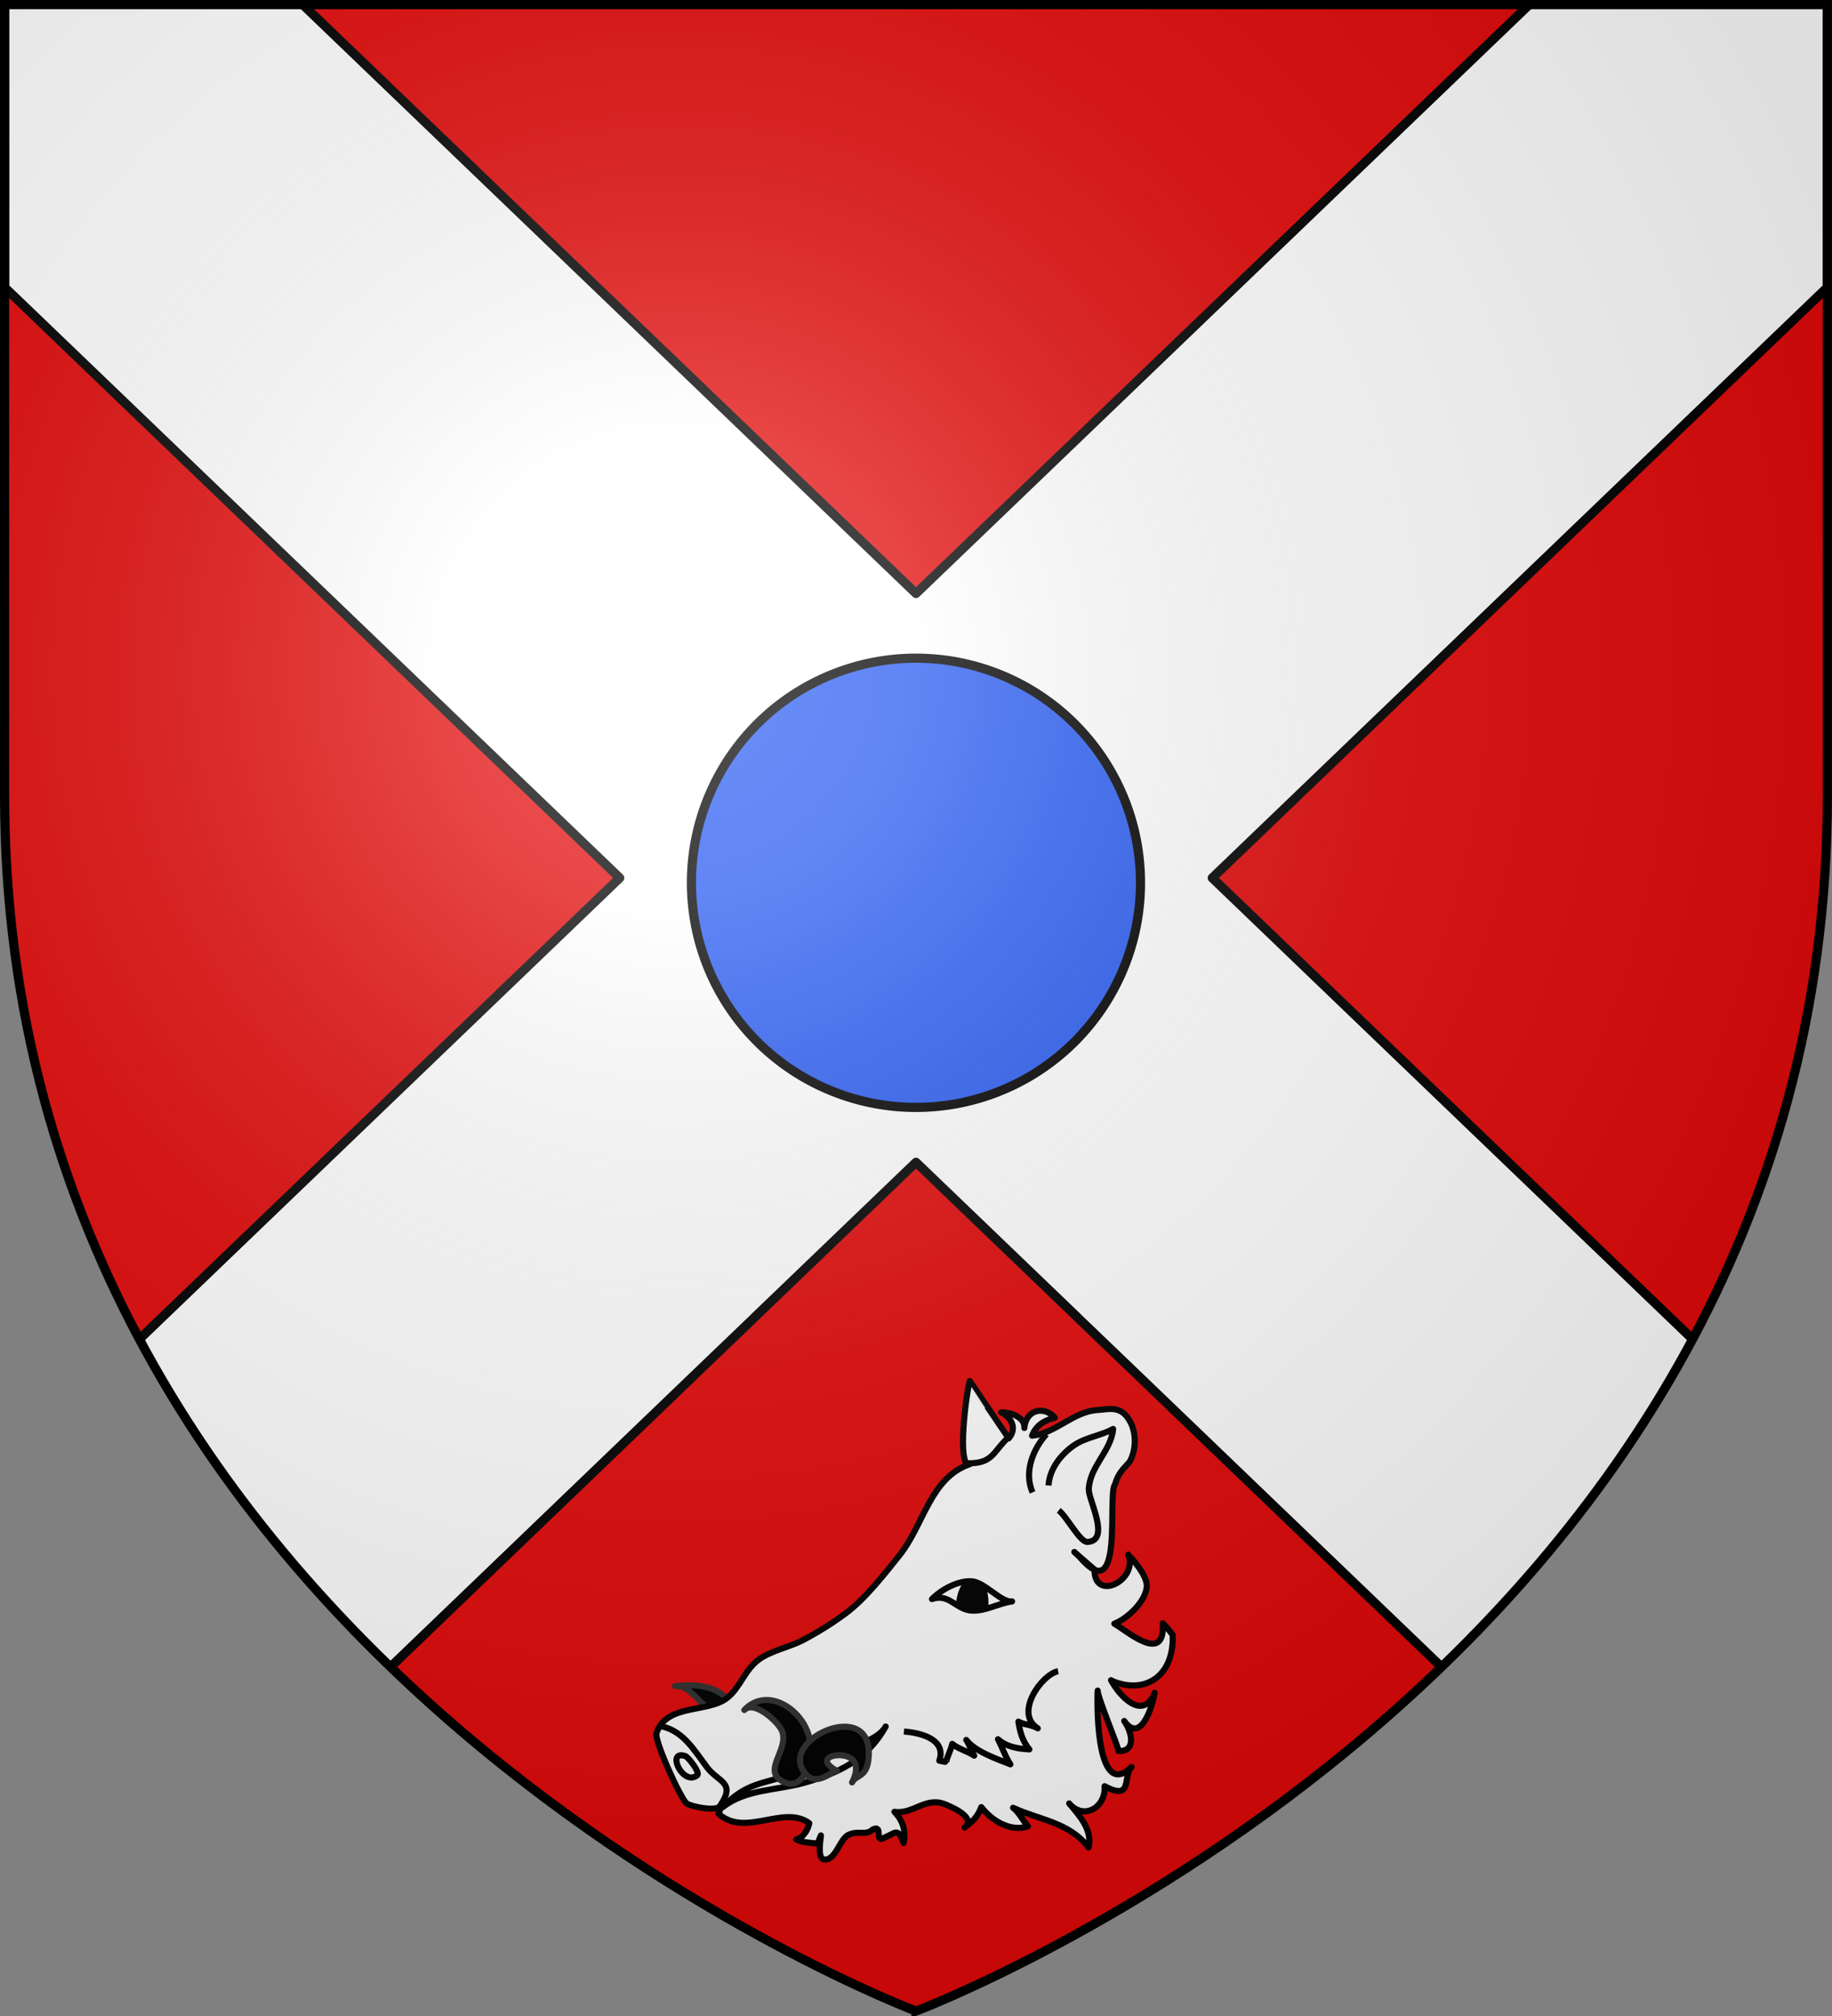 <svg xmlns="http://www.w3.org/2000/svg" xmlns:xlink="http://www.w3.org/1999/xlink" width="600" height="660" version="1.0"><rect width="100%" height="100%" fill="#808080" stroke="none"/><desc>Flag of Canton of Valais (Wallis)</desc><defs><g id="c"><path id="b" d="M0 0v1h.5z" transform="rotate(18 3.157 -.5)"/><use xlink:href="#b" width="810" height="540" transform="scale(-1 1)"/></g><g id="d"><use xlink:href="#c" width="810" height="540" transform="rotate(72)"/><use xlink:href="#c" width="810" height="540" transform="rotate(144)"/></g><g id="g"><path id="f" d="M0 0v1h.5z" transform="rotate(18 3.157 -.5)"/><use xlink:href="#f" width="810" height="540" transform="scale(-1 1)"/></g><g id="h"><use xlink:href="#g" width="810" height="540" transform="rotate(72)"/><use xlink:href="#g" width="810" height="540" transform="rotate(144)"/></g><radialGradient xlink:href="#a" id="j" cx="221.445" cy="226.331" r="300" fx="221.445" fy="226.331" gradientTransform="matrix(1.353 0 0 1.349 -77.63 -85.747)" gradientUnits="userSpaceOnUse"/><linearGradient id="a"><stop offset="0" style="stop-color:white;stop-opacity:.314"/><stop offset=".19" style="stop-color:white;stop-opacity:.251"/><stop offset=".6" style="stop-color:#6b6b6b;stop-opacity:.125"/><stop offset="1" style="stop-color:black;stop-opacity:.125"/></linearGradient><clipPath id="i" clipPathUnits="userSpaceOnUse"><path d="M-674.177 139.455S-972.676 27.037-972.676-258.663V-517.44h596.999v258.777c0 285.7-298.5 398.118-298.5 398.118z" style="opacity:1;fill:none;fill-opacity:1;fill-rule:evenodd;stroke:#000;stroke-width:3.001;stroke-linecap:butt;stroke-linejoin:miter;stroke-miterlimit:4;stroke-dasharray:none;stroke-opacity:1"/></clipPath><path id="e" d="M2.922 27.673c0-5.952 2.317-9.844 5.579-11.013 1.448-.519 3.307-.273 5.018 1.447 2.119 2.129 2.736 7.993-3.483 9.121.658-.956.619-3.081-.714-3.787-.99-.524-2.113-.253-2.676.123-.824.552-1.729 2.106-1.679 4.108z"/></defs><g style="display:inline"><path d="M300 658.5s298.5-112.32 298.5-397.772V2.176H1.5v258.552C1.5 546.18 300 658.5 300 658.5" style="display:inline;fill:#e20909;fill-opacity:1;fill-rule:evenodd;stroke:none;stroke-width:1px;stroke-linecap:butt;stroke-linejoin:miter;stroke-opacity:1"/><path d="M-972.677-518.035v93.125l201.47 193.375-52.938 50.813-104.188 100c-106.684 155.563 8.335 115.995 82.281 107.28l103.938-99.78 15-14.375v-.032l52.937-50.812 52.938 50.812v.032l15 14.375 103.937 99.78c113.212 48.124 153.767 23.199 82.282-107.28l-104.188-100-52.937-50.813 201.468-193.375v-93.125h-97.03l-201.47 193.375-201.468-193.375z" clip-path="url(#i)" style="fill:#fff;fill-opacity:1;stroke:#000;stroke-width:3;stroke-linecap:butt;stroke-linejoin:round;stroke-miterlimit:4;stroke-dasharray:none;stroke-opacity:1" transform="matrix(1 0 0 1 974.178 518.955)"/></g><g style="display:inline"><path d="M373.442 292.489a73.535 73.535 0 0 1-76.773 69.983 73.535 73.535 0 0 1-70.148-76.623 73.535 73.535 0 0 1 76.472-70.312 73.535 73.535 0 0 1 70.476 76.321" style="display:inline;overflow:visible;visibility:visible;opacity:1;fill:#2b5df2;fill-opacity:1;fill-rule:nonzero;stroke:#000;stroke-width:3;stroke-linecap:round;stroke-linejoin:miter;stroke-miterlimit:4;stroke-dasharray:none;stroke-dashoffset:0;stroke-opacity:1;marker:none;marker-start:none;marker-mid:none;marker-end:none"/><g style="display:inline;fill:#fff;stroke:#000;stroke-width:2.269;stroke-miterlimit:4;stroke-dasharray:none;stroke-opacity:1"><path d="M-104.44 198.594c8.292.02 9.574 16.504 18.434 6.3-4.522-5.418-11.755-6.284-18.433-6.3z" style="fill:#000;stroke:#313131;stroke-width:2.269;stroke-linejoin:round;stroke-miterlimit:4;stroke-dasharray:none;stroke-opacity:1" transform="scale(.881)rotate(-6 4156.254 -2977.956)"/><path d="M55.15 171.793c-8.313-8.827-8.024-8.783-5.01-5.23 14.66 21.376 12.586-21.986 15.885-25.358 1.77-4.136 3.249-5.033 6.331-7.83 3.245-4.63 3.924-11.986.652-16.938-2.72-4.115-6.607-3.303-10.686-3.454-8.922-.333-16.356 7.064-25.044 6.932 1.953-3.71 5.16-5.226 9.152-5.747-3.463-4.888-10.39-4.222-11.697 2.609.802-4.192-5.16-6.515-7.958-6.682 3.573 2.284 5.39 6.496 1.782 9.92-1-1.938-12.164-22.685-12.153-22.708-1.537 3.096-8.447 31.912-3.194 30.714-15.226 3.472-19.285 20.474-29.484 30.853-6.288 6.4-14.519 14.893-22.134 19.4-5.33 3.154-10.957 5.911-16.975 8.305-5.39 2.144-12.383 2.623-17.34 5.64-5.357 3.255-7.66 9.322-12.685 12.64-7.742 5.109-22.883-.302-27.718 10.418-1.158 2.567 6.37 25.06 8.397 27.088 1.354 1.352 11.934 4.87 12.916 1.696-.335 1.2-.848 2.32-1.533 3.348 8.869 10.03 24.538-.936 33.215 7.083-.852 2.652-2.858 5.072-5.483 5.51 2.025 1.296 5.534 1.902 7.829 2.306.466-1.007.953-1.95 1.486-2.86-.554 2.55-2.212 8.602.365 9.064 4.036.724 6.511-6.921 9.66-8.135 4.068-1.566 6.383 1.166 9.468-1.165 4.273-1.356-.496 5.698 4.164 3.418 4.108-1.192 5.08-3.29 6.602 2.838 1.458-4.272.573-8.477-2.168-11.887 6.843 1.732 11.927-4.366 18.77-.937 1.047.526 11.867 6.08 6.59 9.467 3.321-2.132 5.026-3.161 6.94-6.897 3.65 5.922 10.264 10.381 16.518 8.91-1.665-2.194-2.637-5.417-4.802-7.426 9.303 5.528 20.269 7.557 26.374 17.595 2.261-6.11-2.108-12.115-5.464-17.024 4.725 6.91 13.47 2.924 13.768-4.99 10.097 6.793 6.98-3.1 10.712-6.038-13.92 10.971-10.69-22.115-9.556-29.573-.373 2.445 5.99 23.252 5.291 23.142 6.605 1.042 5.89-6.303 3.345-10.853 5.37 9.596 11.388-5.327 12.298-9.181q.064-.28-.045.25c-5.578 9.62-13.028-.523-15.54-6.673q.021.054.06.138c11.583 6.63 23.422 1.157 24.482-14.413-.484-.973-2.412-3.914-3.208-4.76-.659 15.564-13.44 1.48-17.93-1.701 4.766-1.28 12.19-6.643 13.41-12.252.978-4.5-5.52-12.597-5.56-12.729 2.816 9.758-14.462 16.39-13.096 4.157z" style="fill:#fff;stroke:#000;stroke-width:2.269;stroke-linejoin:round;stroke-miterlimit:4;stroke-dasharray:none;stroke-opacity:1" transform="scale(.881)rotate(-6 4156.254 -2977.956)"/><path d="M-62.34 235.074c-.485.147-.975.284-1.468.401-11.633 2.816-17.742 1.32-27.618 9.665 9.25-5.748 20.738-4.023 30.929-5.783 12.806-2.21 24.107-5.867 32.366-17.639-2.7 3.847-9.669 5.56-16.397 6.713-6.41 1.101-11.798 4.823-17.812 6.643zM-21.584 224.273c6.21 1.126 15.483 4.518 11.952 12.174 0 0 2.541.805 2.501.737.505-1.937 2.232-4.231 2.934-6.474 2.066 2.13 5.447 3.359 7.675 5.219-.728-1.412-1.51-4.716-2.331-6.126 2.63 4.477 10.45 8.194 15.358 10.733-1.652-3.143-2.332-6.636-3.618-9.76 2.739 3.073 6.988 4.326 11.22 4.978-2.266-3.343-2.814-6.944-2.976-10.687 1.88 1.412 4.86 1.634 6.9 3.233-8.28-6.492 3.574-19.825 9.738-20.325M41.446 138.968c1.002-6.287 6.22-11.348 11.226-13.986 4.454-2.343 10.102-2.42 14.848-4.395-1.56 8.095-10.201 12.99-11.347 21.415-.516 3.813 6.192 19.767-2.528 19.349-2.802-.135-6.545-10.04-9.397-12.796M29.162 119.076c-7.492 5.451-7.123 10.22-18.578 8.29M35.266 140.901c-2.544-7.925 1.975-16.145 7.393-20.975M-106.62 227.86c.77 3.043 3.764 6.672 6.965 4.516 1.187-.803-2.563-7.015-3.726-7.536-3.085-1.38-3.841.642-3.238 3.02z" style="fill:#fff;stroke:#000;stroke-width:2.269;stroke-linejoin:round;stroke-miterlimit:4;stroke-dasharray:none;stroke-opacity:1" transform="scale(.881)rotate(-6 4156.254 -2977.956)"/><path d="M-111.833 212.692c8.386 2.284 11.68 9.807 16.032 17.11 3.701 6.21 10.47 6.622 3.09 15.098" style="fill:none;stroke:#000;stroke-width:2.269;stroke-linejoin:round;stroke-miterlimit:4;stroke-dasharray:none;stroke-opacity:1" transform="scale(.881)rotate(-6 4156.254 -2977.956)"/><path d="M-56.71 224.251c0-.143-.009-.286-.016-.427-.59-10.977-13.362-21.999-23.018-13.699 3.976-3.417 12.36 5.866 13.188 9.472 1.603 6.982-8.436 13.24-2.363 17.978 7.837 6.122 12.39-6.172 12.21-13.324z" style="fill:#000;stroke:#313131;stroke-width:2.269;stroke-linejoin:round;stroke-miterlimit:4;stroke-dasharray:none;stroke-opacity:1" transform="scale(.881)rotate(-6 4156.254 -2977.956)"/><path d="M-44.301 230.967c3.185 1.057 5.44 4.183 1.576 10.103 1.774-2.72 5.394-1.245 6.871-7.533 5.712-24.322-34.722-10.88-23.25 3.192 3.667 4.49 10.244-1.19 11.223-.521-7.184-4.922-1.021-6.766 3.58-5.241z" style="fill:#000;stroke:#313131;stroke-width:2.269;stroke-linejoin:round;stroke-miterlimit:4;stroke-dasharray:none;stroke-opacity:1" transform="scale(.881)rotate(-6 4156.254 -2977.956)"/><path d="M-6.076 176.413c6.64-1.59 8.458 4.876 14.308 5.825 5.002.802 10.215-1.692 15.246-1.834-4.097.114-9.374-8.293-14.324-9.054-4.97-.76-11.364 1.902-15.23 5.063z" style="fill:#fff;stroke:#000;stroke-width:2.269;stroke-linejoin:round;stroke-miterlimit:4;stroke-dasharray:none;stroke-opacity:1" transform="scale(.881)rotate(-6 4156.254 -2977.956)"/><path d="M7.143 172.082c-1.87 1.913-2.979 4.805-3.453 7.56 2.913 2.005 6.36 2.56 9.607 1.578.48-1.892.474-4.7-.082-6.624-2.095-1.173-4.547-2.226-6.74-2.094" style="fill:#000;stroke:#000;stroke-width:2.269;stroke-linejoin:round;stroke-miterlimit:4;stroke-dasharray:none;stroke-opacity:1" transform="scale(.881)rotate(-6 4156.254 -2977.956)"/></g></g><g style="display:inline"><path d="M300 658.5s298.5-112.32 298.5-397.772V2.176H1.5v258.552C1.5 546.18 300 658.5 300 658.5" style="opacity:1;fill:url(#j);fill-opacity:1;fill-rule:evenodd;stroke:none;stroke-width:1px;stroke-linecap:butt;stroke-linejoin:miter;stroke-opacity:1"/></g><path d="M300 658.397S1.5 545.98 1.5 260.277V1.5h597v258.778c0 285.7-298.5 398.12-298.5 398.12Z" style="opacity:1;fill:none;fill-opacity:1;fill-rule:evenodd;stroke:#000;stroke-width:3;stroke-linecap:butt;stroke-linejoin:miter;stroke-miterlimit:4;stroke-dasharray:none;stroke-opacity:1"/></svg>